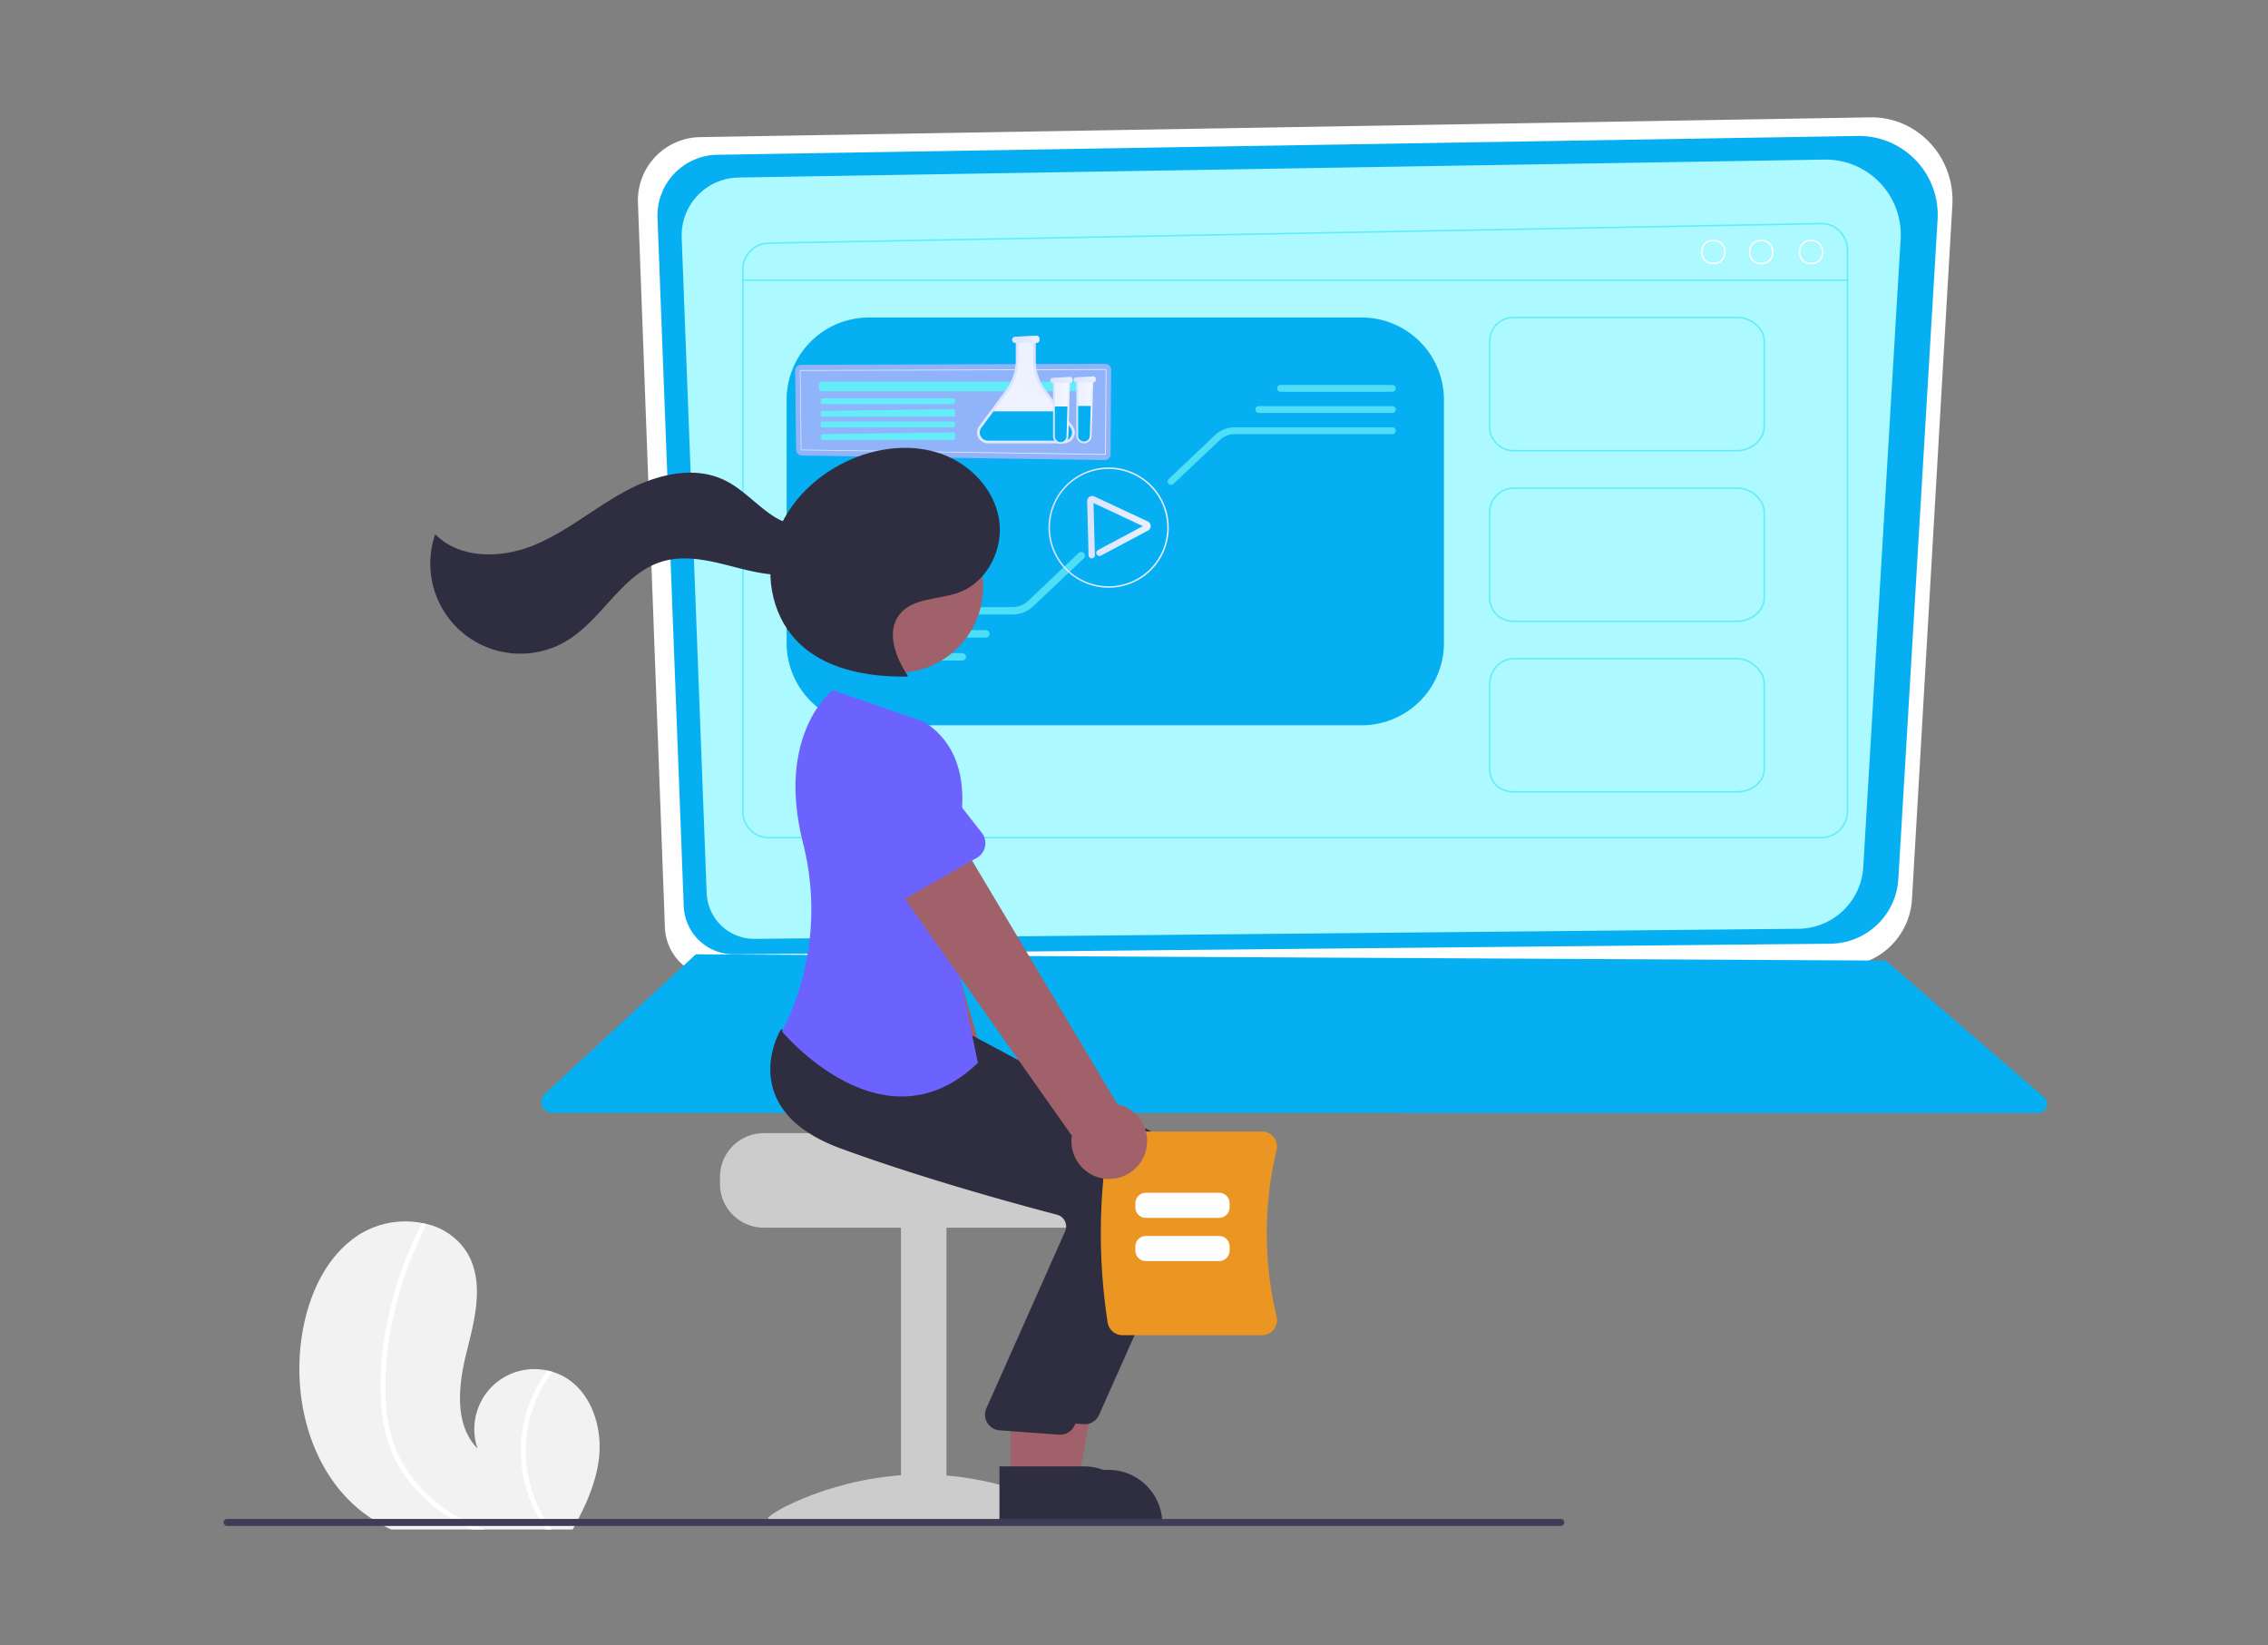 <svg xmlns="http://www.w3.org/2000/svg" xmlns:xlink="http://www.w3.org/1999/xlink" width="710" height="515" viewBox="0 0 710 515">
  <rect x="0" y="0" width="710" height="515" fill="#808080" stroke="none"/>
  <defs>
    <linearGradient id="linear-gradient" y1="0.5" x2="1" y2="0.5" gradientUnits="objectBoundingBox">
      <stop offset="0" stop-color="#dae3fe"/>
      <stop offset="1" stop-color="#e9effd"/>
    </linearGradient>
    <linearGradient id="linear-gradient-2" x1="0.785" y1="0.012" x2="-0.008" y2="2.477" xlink:href="#linear-gradient"/>
  </defs>
  <g id="student-need" transform="translate(-242 -4143)">
    <rect id="Rectangle_2616" data-name="Rectangle 2616" width="710" height="515" transform="translate(242 4143)" fill="none"/>
    <g id="Group_7592" data-name="Group 7592" transform="translate(-13.891 -12.65)">
      <g id="Group_7084" data-name="Group 7084" transform="translate(425.34 4192.375)">
        <path id="Path_28608" data-name="Path 28608" d="M334.173,1282.348,286.908,1326a3.461,3.461,0,0,0,2.348,6l465.188.01a2.778,2.778,0,0,0,1.815-4.881l-49.6-42.814Z" transform="translate(-285.787 -1013.112)" fill="none"/>
        <g id="Group_7016" data-name="Group 7016" transform="translate(30.253 0)">
          <path id="Path_28442" data-name="Path 28442" d="M427.851,224.737l366.543-6.194c14.757-.249,26.6,12.408,25.725,27.489L807.5,463A22.348,22.348,0,0,1,785.64,484.29L433.3,487.775a16.252,16.252,0,0,1-16.224-15.833L408.65,245.5A19.8,19.8,0,0,1,427.851,224.737Z" transform="translate(-408.635 -218.539)" fill="#fefefe"/>
          <path id="Path_28443" data-name="Path 28443" d="M433.5,267.853a19.028,19.028,0,0,1,18.7-19.75l356.976-5.893a24.689,24.689,0,0,1,25.053,26.153L821.943,474.787a21.537,21.537,0,0,1-21.291,20.257l-343.14,3.315a15.661,15.661,0,0,1-15.8-15.064Z" transform="translate(-427.367 -236.378)" fill="#05aff2"/>
          <path id="Path_28444" data-name="Path 28444" d="M464.238,296.663a18.119,18.119,0,0,1,17.807-18.806l339.926-5.612a23.51,23.51,0,0,1,23.857,24.9l-11.7,196.564A20.508,20.508,0,0,1,813.853,513L487.1,516.159a14.913,14.913,0,0,1-15.046-14.344Z" transform="translate(-450.535 -259.017)" fill="#acf9ff"/>
          <g id="Group_7015" data-name="Group 7015" transform="translate(32.642 33.021)">
            <g id="Group_7002" data-name="Group 7002">
              <path id="Path_28445" data-name="Path 28445" d="M879.072,545.3H549.324a8.3,8.3,0,0,1-8.143-8.619V367.332a8.359,8.359,0,0,1,8.091-8.574l0,.235,0-.235,329.7-6.133a8.107,8.107,0,0,1,5.951,2.458,8.754,8.754,0,0,1,2.5,6.116V536.677A8.5,8.5,0,0,1,879.072,545.3Zm.053-192.2h-.143l-329.7,6.133a7.892,7.892,0,0,0-7.629,8.1V536.677a7.836,7.836,0,0,0,7.672,8.148H879.072a8.028,8.028,0,0,0,7.884-8.148V361.2a8.281,8.281,0,0,0-2.365-5.785A7.645,7.645,0,0,0,879.126,353.094Z" transform="translate(-541.181 -352.624)" fill="#63edf8"/>
            </g>
            <path id="Rectangle_2424" data-name="Rectangle 2424" d="M25.75,0H180.022a25.75,25.75,0,0,1,25.75,25.75v76.13a25.75,25.75,0,0,1-25.75,25.75H25.751A25.751,25.751,0,0,1,0,101.88V25.75A25.75,25.75,0,0,1,25.75,0Z" transform="translate(13.91 29.642)" fill="#05aff2"/>
            <g id="Group_7006" data-name="Group 7006" transform="translate(233.773 29.407)">
              <g id="Group_7003" data-name="Group 7003">
                <path id="Path_28446" data-name="Path 28446" d="M1568.166,514.182h-69.933a7.726,7.726,0,0,1-7.788-7.831V479.74a7.664,7.664,0,0,1,7.788-7.7h69.933c4.638,0,8.705,3.6,8.705,7.7v26.611C1576.872,510.523,1572.8,514.182,1568.166,514.182Zm-69.933-41.675a7.117,7.117,0,0,0-7.317,7.234v26.611a7.261,7.261,0,0,0,7.317,7.36h69.933c4.31,0,8.235-3.508,8.235-7.36V479.74c0-3.854-3.848-7.234-8.235-7.234Z" transform="translate(-1490.446 -472.036)" fill="#63edf8"/>
              </g>
              <g id="Group_7004" data-name="Group 7004" transform="translate(0 53.396)">
                <path id="Path_28447" data-name="Path 28447" d="M1568.166,731h-69.933a7.522,7.522,0,0,1-7.788-7.589V696.8a7.8,7.8,0,0,1,7.788-7.946h69.933c4.556,0,8.705,3.787,8.705,7.946v26.611C1576.872,727.529,1572.885,731,1568.166,731Zm-69.933-41.675a7.33,7.33,0,0,0-7.317,7.475v26.611a7.062,7.062,0,0,0,7.317,7.119h69.933c4.387,0,8.235-3.327,8.235-7.119V696.8c0-3.912-3.925-7.475-8.235-7.475Z" transform="translate(-1490.446 -688.859)" fill="#63edf8"/>
              </g>
              <g id="Group_7005" data-name="Group 7005" transform="translate(0 106.793)">
                <path id="Path_28448" data-name="Path 28448" d="M1568.166,947.829h-69.933c-4.512,0-7.788-3.091-7.788-7.349V913.869c0-3.937,2.977-8.186,7.788-8.186h69.933c4.475,0,8.705,3.978,8.705,8.186V940.48C1576.872,944.532,1572.967,947.829,1568.166,947.829Zm-69.933-41.675c-4.52,0-7.317,4.005-7.317,7.716V940.48c0,3.986,3.077,6.878,7.317,6.878h69.933c4.464,0,8.235-3.15,8.235-6.878V913.869c0-3.966-4-7.716-8.235-7.716Z" transform="translate(-1490.446 -905.683)" fill="#63edf8"/>
              </g>
            </g>
            <path id="Path_28449" data-name="Path 28449" d="M887.191,424.911H541.416a.235.235,0,0,1,0-.471H887.191a.235.235,0,0,1,0,.471Z" transform="translate(-541.181 -406.754)" fill="#63edf8"/>
            <path id="Path_28450" data-name="Path 28450" d="M1764.252,381.834h-.564a3.539,3.539,0,0,1-3.535-3.535v-.563a3.539,3.539,0,0,1,3.535-3.535h.564a3.539,3.539,0,0,1,3.535,3.535v.563A3.539,3.539,0,0,1,1764.252,381.834Zm-.564-7.163a3.068,3.068,0,0,0-3.064,3.065v.563a3.068,3.068,0,0,0,3.064,3.065h.564a3.068,3.068,0,0,0,3.064-3.065v-.563a3.068,3.068,0,0,0-3.064-3.065Z" transform="translate(-1459.96 -368.887)" fill="#fff"/>
            <path id="Path_28451" data-name="Path 28451" d="M1825.068,381.834h-.564a3.539,3.539,0,0,1-3.535-3.535v-.563a3.539,3.539,0,0,1,3.535-3.535h.564a3.539,3.539,0,0,1,3.535,3.535v.563A3.539,3.539,0,0,1,1825.068,381.834Zm-.564-7.163a3.068,3.068,0,0,0-3.064,3.065v.563a3.068,3.068,0,0,0,3.064,3.065h.564a3.068,3.068,0,0,0,3.064-3.065v-.563a3.068,3.068,0,0,0-3.064-3.065Z" transform="translate(-1505.8 -368.887)" fill="#fff"/>
            <path id="Path_28452" data-name="Path 28452" d="M1888.528,381.834h-.563a3.539,3.539,0,0,1-3.535-3.535v-.563a3.539,3.539,0,0,1,3.535-3.535h.563a3.539,3.539,0,0,1,3.535,3.535v.563A3.539,3.539,0,0,1,1888.528,381.834Zm-.563-7.163a3.068,3.068,0,0,0-3.064,3.065v.563a3.068,3.068,0,0,0,3.064,3.065h.563a3.068,3.068,0,0,0,3.064-3.065v-.563a3.068,3.068,0,0,0-3.064-3.065Z" transform="translate(-1553.632 -368.887)" fill="#fff"/>
            <g id="Group_7007" data-name="Group 7007" transform="translate(133.197 50.745)" opacity="0.78">
              <path id="Path_28453" data-name="Path 28453" d="M1083.112,630.516a1.066,1.066,0,0,0,.735-.293l14.506-13.741A6.737,6.737,0,0,1,1103,614.63h49.374a1.068,1.068,0,0,0,0-2.137H1103a8.863,8.863,0,0,0-6.12,2.439l-14.506,13.74a1.068,1.068,0,0,0,.735,1.844Z" transform="translate(-1082.043 -599.241)" fill="#63edf8"/>
              <path id="Path_28454" data-name="Path 28454" d="M1194.669,587.724h41.793a1.068,1.068,0,0,0,0-2.137h-41.793a1.068,1.068,0,1,0,0,2.137Z" transform="translate(-1166.128 -578.961)" fill="#63edf8"/>
              <path id="Path_28455" data-name="Path 28455" d="M1222.281,560.819h34.993a1.068,1.068,0,0,0,0-2.137h-34.993a1.068,1.068,0,0,0,0,2.137Z" transform="translate(-1186.94 -558.682)" fill="#63edf8"/>
            </g>
            <g id="Group_7008" data-name="Group 7008" transform="translate(29.715 103.02)" opacity="0.78">
              <path id="Path_28456" data-name="Path 28456" d="M738.269,770.95a1.157,1.157,0,0,0-.8.318L721.708,786.2a7.321,7.321,0,0,1-5.054,2.014H663a1.161,1.161,0,1,0,0,2.322h53.651a9.634,9.634,0,0,0,6.651-2.65l15.763-14.931a1.161,1.161,0,0,0-.8-2Z" transform="translate(-661.842 -770.95)" fill="#63edf8"/>
              <path id="Path_28457" data-name="Path 28457" d="M708.416,870.283H663a1.161,1.161,0,1,0,0,2.322h45.413a1.161,1.161,0,1,0,0-2.322Z" transform="translate(-661.842 -845.821)" fill="#63edf8"/>
              <path id="Path_28458" data-name="Path 28458" d="M701.027,899.519H663a1.161,1.161,0,0,0,0,2.322h38.024a1.161,1.161,0,0,0,0-2.322Z" transform="translate(-661.842 -867.857)" fill="#63edf8"/>
            </g>
            <g id="Group_7013" data-name="Group 7013" transform="translate(16.586 35.293)">
              <path id="Path_28459" data-name="Path 28459" d="M610.262,532.12l95.43-.319a1.855,1.855,0,0,1,1.754,1.964L707.267,560a1.845,1.845,0,0,1-1.795,1.933l-94.97-1.412a1.859,1.859,0,0,1-1.69-1.924l-.281-24.5A1.859,1.859,0,0,1,610.262,532.12Z" transform="translate(-608.531 -522.968)" fill="#91b3fa"/>
              <path id="Path_28460" data-name="Path 28460" d="M710,565.337l-94.98-1.412a.289.289,0,0,1-.27-.295l-.281-24.5a.3.3,0,0,1,.076-.208.265.265,0,0,1,.2-.094l95.43-.319a.266.266,0,0,1,.2.093.306.306,0,0,1,.077.208l-.179,26.235A.29.29,0,0,1,710,565.337Zm-94.974-1.647,94.976,1.412c.018,0,.041-.027.041-.063l.179-26.234a.071.071,0,0,0-.017-.05.032.032,0,0,0-.028-.013l-95.429.319a.031.031,0,0,0-.026.014.069.069,0,0,0-.017.05l.281,24.5c0,.036.022.061.042.062Z" transform="translate(-613.01 -528.021)" fill="url(#linear-gradient)"/>
              <path id="Path_28461" data-name="Path 28461" d="M638.494,555.873h0c0,.846.407,1.532.909,1.532h82.339c.5,0,.909-.686.909-1.532h0c0-.846-.407-1.532-.909-1.532H639.4C638.9,554.341,638.494,555.027,638.494,555.873Z" transform="translate(-631.115 -539.958)" fill="#63edf8"/>
              <path id="Path_28462" data-name="Path 28462" d="M641.3,575.633h41.322c.218,0,.4.411.4.919h0c0,.507-.177.919-.4.919H641.3c-.218,0-.4-.411-.4-.919h0C640.906,576.044,641.083,575.633,641.3,575.633Z" transform="translate(-632.933 -556.006)" fill="#63edf8"/>
              <path id="Path_28463" data-name="Path 28463" d="M640.906,590.8h0c0,.507.177.917.394.917h41.324c.218,0,.394-.411.394-.917v-.567c0-.515-.182-.929-.4-.917l-41.324.567C641.077,589.892,640.906,590.3,640.906,590.8Z" transform="translate(-632.933 -566.317)" fill="#63edf8"/>
              <path id="Path_28464" data-name="Path 28464" d="M641.3,605.223h41.322c.218,0,.4.411.4.919h0c0,.508-.177.919-.4.919H641.3c-.218,0-.4-.411-.4-.919h0C640.906,605.634,641.083,605.223,641.3,605.223Z" transform="translate(-632.933 -578.309)" fill="#63edf8"/>
              <path id="Path_28465" data-name="Path 28465" d="M640.906,620.387h0c0,.507.177.917.394.917h41.324c.218,0,.394-.411.394-.917v-.567c0-.515-.182-.929-.4-.917l-41.324.567C641.077,619.482,640.906,619.889,640.906,620.387Z" transform="translate(-632.933 -588.62)" fill="#63edf8"/>
              <g id="Group_7012" data-name="Group 7012" transform="translate(56.942)">
                <g id="Group_7009" data-name="Group 7009">
                  <path id="Path_28466" data-name="Path 28466" d="M858.149,507.14l-.012-6.9H851.86l.012,6.48a16.19,16.19,0,0,1-3.187,9.645l-8.269,11.147a3.379,3.379,0,0,0-.665,2.013v0a3.38,3.38,0,0,0,3.38,3.379h23.827a3.38,3.38,0,0,0,3.38-3.379h0a3.381,3.381,0,0,0-.67-2.021L861.1,516.027A14.864,14.864,0,0,1,858.149,507.14Z" transform="translate(-839.751 -499.183)" fill="url(#linear-gradient-2)"/>
                  <path id="Path_28467" data-name="Path 28467" d="M845.717,534.655a2.538,2.538,0,0,1-2.036-4.05l8.269-11.147A17.15,17.15,0,0,0,855.3,509.31l-.01-5.635h4.587l.01,6.052a15.812,15.812,0,0,0,3.117,9.391l8.567,11.486a2.535,2.535,0,0,1-2.032,4.05Z" transform="translate(-842.337 -501.769)" fill="#fff" opacity="0.5"/>
                  <path id="Path_28468" data-name="Path 28468" d="M891.871,498.236H885.23a.972.972,0,0,1-.972-.971h0a.972.972,0,0,1,.92-.97l6.642-.357a.972.972,0,0,1,1.024.97v.357A.971.971,0,0,1,891.871,498.236Z" transform="translate(-873.297 -495.935)" fill="url(#linear-gradient)"/>
                  <path id="Path_28469" data-name="Path 28469" d="M843.681,597.328a2.538,2.538,0,0,0,2.036,4.05h23.827a2.535,2.535,0,0,0,2.032-4.05l-3.826-5.13H847.487Z" transform="translate(-842.337 -568.492)" fill="#05aff2"/>
                </g>
                <g id="Group_7010" data-name="Group 7010" transform="translate(30.221 12.759)">
                  <path id="Path_28470" data-name="Path 28470" d="M968.354,573.159h0a2.393,2.393,0,0,1-2.393-2.393V553.641h5.309l-.523,17.125A2.393,2.393,0,0,1,968.354,573.159Z" transform="translate(-965.101 -552.189)" fill="url(#linear-gradient)"/>
                  <path id="Path_28471" data-name="Path 28471" d="M970.07,572.6a1.834,1.834,0,0,1-1.832-1.832V553.641h4.17l-.506,17.117v.009A1.834,1.834,0,0,1,970.07,572.6Z" transform="translate(-966.817 -552.189)" fill="#fff" opacity="0.49"/>
                  <path id="Path_28472" data-name="Path 28472" d="M968.636,549.608h-5.381a.787.787,0,0,1-.787-.787h0a.787.787,0,0,1,.745-.786l5.38-.289a.787.787,0,0,1,.829.786v.289A.787.787,0,0,1,968.636,549.608Z" transform="translate(-962.468 -547.744)" fill="url(#linear-gradient)"/>
                  <path id="Path_28473" data-name="Path 28473" d="M968.238,585.374v9.31a1.832,1.832,0,1,0,3.664,0v-.009l.275-9.3Z" transform="translate(-966.817 -576.107)" fill="#05aff2"/>
                </g>
                <g id="Group_7011" data-name="Group 7011" transform="translate(22.925 12.93)">
                  <path id="Path_28474" data-name="Path 28474" d="M938.727,573.852h0a2.393,2.393,0,0,1-2.393-2.393V554.334h5.31l-.524,17.125A2.393,2.393,0,0,1,938.727,573.852Z" transform="translate(-935.474 -552.882)" fill="url(#linear-gradient)"/>
                  <path id="Path_28475" data-name="Path 28475" d="M940.443,573.291a1.834,1.834,0,0,1-1.832-1.832V554.334h4.17l-.506,17.117v.009A1.834,1.834,0,0,1,940.443,573.291Z" transform="translate(-937.19 -552.882)" fill="#fff" opacity="0.49"/>
                  <path id="Path_28476" data-name="Path 28476" d="M939.01,550.3h-5.38a.787.787,0,0,1-.787-.787h0a.787.787,0,0,1,.745-.786l5.381-.289a.787.787,0,0,1,.829.786v.289A.787.787,0,0,1,939.01,550.3Z" transform="translate(-932.842 -548.437)" fill="url(#linear-gradient)"/>
                  <path id="Path_28477" data-name="Path 28477" d="M938.611,586.067v9.31a1.832,1.832,0,0,0,3.664,0v-.009l.275-9.3Z" transform="translate(-937.19 -576.8)" fill="#05aff2"/>
                </g>
              </g>
            </g>
            <g id="Group_7014" data-name="Group 7014" transform="translate(95.88 76.565)">
              <path id="Path_28478" data-name="Path 28478" d="M949.353,701.183a18.828,18.828,0,1,1,18.818-18.838v.02A18.839,18.839,0,0,1,949.353,701.183Zm0-37.186A18.358,18.358,0,1,0,967.7,682.365v-.02A18.368,18.368,0,0,0,949.353,664Z" transform="translate(-930.515 -663.527)" fill="url(#linear-gradient)"/>
              <path id="Path_28479" data-name="Path 28479" d="M981.1,719.309a.992.992,0,0,1-.991-.965l-.453-16.914a1.6,1.6,0,0,1,2.273-1.49l16.708,7.815a1.6,1.6,0,0,1,.075,2.856l-14.749,7.863a.992.992,0,0,1-.933-1.75l14.067-7.5L981.656,702l.436,16.289a.992.992,0,0,1-.965,1.018Z" transform="translate(-967.554 -690.858)" fill="url(#linear-gradient)"/>
            </g>
          </g>
        </g>
        <path id="Path_28480" data-name="Path 28480" d="M334.173,1282.348,286.908,1326a3.461,3.461,0,0,0,2.348,6l465.188.01a2.778,2.778,0,0,0,1.815-4.881l-49.6-42.814Z" transform="translate(-285.788 -1020.367)" fill="#05aff2"/>
      </g>
      <g id="undraw_Brainstorming_re_1lmw" transform="translate(326 4295.825)">
        <path id="Path_28611" data-name="Path 28611" d="M447.979,630.3c-.908,7.135-3.8,13.776-7.223,20.17-.309.591-.626,1.182-.953,1.764h-56.85c-1.164-.538-2.311-1.129-3.431-1.764a48.805,48.805,0,0,1-4.312-2.76c-16.766-12.074-23.222-34.907-20.3-55.359,1.808-12.718,7.382-25.691,18.247-32.535a27.4,27.4,0,0,1,19.7-3.448c.168.026.344.071.52.106A20.324,20.324,0,0,1,407,566.038c5.177,9.2,2.1,20.593-.45,30.833s-3.916,22.5,3.457,30.048a18.793,18.793,0,0,1,21.846-24.43c.538.115,1.059.247,1.579.406a17.14,17.14,0,0,1,3.6,1.5C445.714,609.244,449.232,620.427,447.979,630.3Z" transform="translate(-330.62 -313.685)" fill="#f2f2f2"/>
        <path id="Path_28612" data-name="Path 28612" d="M405.882,650.419q2.1.966,4.277,1.764H406.12c-1.226-.547-2.434-1.129-3.625-1.764a50.044,50.044,0,0,1-15.24-12.144,40.621,40.621,0,0,1-6.279-10.266,46.547,46.547,0,0,1-3.219-13.141,93.322,93.322,0,0,1,1.852-27.861,115.929,115.929,0,0,1,9.084-27.252c.494-1.041,1.014-2.073,1.543-3.1a.589.589,0,0,1,.406-.344.659.659,0,0,1,.52.106.818.818,0,0,1,.327,1.085,114.378,114.378,0,0,0-9.639,26.273,100.852,100.852,0,0,0-2.866,27.34c.379,8.537,2.61,16.942,7.682,23.927a48.329,48.329,0,0,0,18.071,14.834C405.115,650.067,405.494,650.243,405.882,650.419Z" transform="translate(-328.403 -313.639)" fill="#fff"/>
        <path id="Path_28613" data-name="Path 28613" d="M426.014,646.4c.388.6.8,1.191,1.252,1.764h-1.878c-.415-.573-.8-1.164-1.182-1.764a43.434,43.434,0,0,1-5.988-15.152,42.282,42.282,0,0,1,3.651-26.308,43.221,43.221,0,0,1,3.933-6.518c.538.115,1.058.247,1.579.406a41.55,41.55,0,0,0-7.752,17.78,40.914,40.914,0,0,0,3.607,24.977,38.991,38.991,0,0,0,2.779,4.816Z" transform="translate(-324.573 -309.615)" fill="#fff"/>
        <path id="Path_28625" data-name="Path 28625" d="M474.415,544.3v2.191a13.706,13.706,0,0,0,13.694,13.694h98.6A13.7,13.7,0,0,0,600.4,546.493V544.3a13.6,13.6,0,0,0-3.178-8.764,14.087,14.087,0,0,0-2.311-2.191s-54.208-1.227-54.208-2.739h-52.6A13.713,13.713,0,0,0,474.415,544.3Z" transform="translate(-319.137 -316.094)" fill="#ccc"/>
        <rect id="Rectangle_2439" data-name="Rectangle 2439" width="14.242" height="92.026" transform="translate(211.944 243.549)" fill="#ccc"/>
        <path id="Path_28626" data-name="Path 28626" d="M584.547,641.852c0,1.539-21.582.6-48.2.6s-48.2.944-48.2-.6,21.582-13.742,48.2-13.742S584.547,640.313,584.547,641.852Z" transform="translate(-317.825 -306.778)" fill="#ccc"/>
        <path id="Path_28627" data-name="Path 28627" d="M563.267,551.913a11.769,11.769,0,0,0-4.171-17.558L528.911,431.5l-22.986,11.258,36.9,97.564a11.833,11.833,0,0,0,20.443,11.592Z" transform="translate(-316.126 -325.563)" fill="#a0616a"/>
        <path id="Path_28628" data-name="Path 28628" d="M536.284,450.871l-25.726,6.964a5.277,5.277,0,0,1-6.62-4.476l-3.109-26.389a14.656,14.656,0,1,1,28.315-7.576l10.6,24.273a5.277,5.277,0,0,1-3.458,7.2Z" transform="translate(-316.661 -327.759)" fill="#6c63ff"/>
        <path id="Path_28629" data-name="Path 28629" d="M231.724,377.667h13.43l6.39-34.834H231.722Z" transform="translate(22.141 -53.379)" fill="#a0616a"/>
        <path id="Path_28630" data-name="Path 28630" d="M561.276,626.805h26.452a16.856,16.856,0,0,1,16.856,16.857v.548l-43.308,0Z" transform="translate(-310.837 -306.903)" fill="#2f2e41"/>
        <path id="Path_28631" data-name="Path 28631" d="M586.548,624.819q-.235,0-.471-.022l-18.588-1.353a4.93,4.93,0,0,1-4.173-6.605l24.876-55.889a3.832,3.832,0,0,0-.215-3.066,3.78,3.78,0,0,0-2.422-1.928c-11.7-3.058-41.71-11.2-67.69-20.725-11.131-4.082-18.141-9.98-20.836-17.531-3.553-9.955,1.7-19.034,1.929-19.415l.176-.3,24.447,2.222,26.5,2.254,58.079,31.145a22.005,22.005,0,0,1,9.661,28.248L591.047,621.9A4.926,4.926,0,0,1,586.548,624.819Z" transform="translate(-317.093 -319.211)" fill="#2f2e41"/>
        <circle id="Ellipse_626" data-name="Ellipse 626" cx="26.908" cy="26.908" r="26.908" transform="translate(183.83 16.608)" fill="#a0616a"/>
        <path id="Path_28632" data-name="Path 28632" d="M224.724,376.667h13.43l6.39-34.834H224.722Z" transform="translate(21.472 -53.474)" fill="#a0616a"/>
        <path id="Path_28633" data-name="Path 28633" d="M554.276,625.805h26.452a16.856,16.856,0,0,1,16.856,16.857v.548l-43.308,0Z" transform="translate(-311.506 -306.998)" fill="#2f2e41"/>
        <path id="Path_28634" data-name="Path 28634" d="M579.548,627.819q-.235,0-.471-.022l-18.588-1.353a4.93,4.93,0,0,1-4.173-6.605l24.876-55.889a3.832,3.832,0,0,0-.215-3.066,3.78,3.78,0,0,0-2.422-1.928c-11.7-3.058-41.71-11.2-67.69-20.726-11.131-4.082-18.141-9.98-20.836-17.531-3.553-9.955,1.7-19.034,1.929-19.415l.176-.3,24.447,2.222,26.5,2.254,58.079,31.145a22.005,22.005,0,0,1,9.661,28.248L584.047,624.9A4.926,4.926,0,0,1,579.548,627.819Z" transform="translate(-317.762 -318.924)" fill="#2f2e41"/>
        <path id="Path_28635" data-name="Path 28635" d="M536.482,413.871,508,404.011s-17.882,13.738-9.291,47.819a84.37,84.37,0,0,1-3.725,52.937,54.524,54.524,0,0,1-2.869,6.06s31.771,38.344,61.351,9.86l-11.5-55.325S560.036,428.661,536.482,413.871Z" transform="translate(-317.446 -328.19)" fill="#6c63ff"/>
        <path id="Path_28636" data-name="Path 28636" d="M531.84,406.141c-3.83-5.732-6.852-13.681-2.635-19.135,4.162-5.384,12.371-4.591,18.745-6.973,8.878-3.318,14.027-13.748,12.422-23.089s-9.1-17.084-18.037-20.253-19.006-2.138-27.754,1.511c-10.769,4.491-20.006,13.18-23.88,24.186s-1.8,24.22,6.233,32.68c8.615,9.069,22.136,11.486,34.644,11.34" transform="translate(-317.761 -334.803)" fill="#2f2e41"/>
        <path id="Path_28637" data-name="Path 28637" d="M516.094,356.566c-4.826,3.928-12.188,2.184-17.368-1.264s-9.383-8.357-14.988-11.06c-9.881-4.766-21.827-1.6-31.444,3.681s-18.141,12.571-28.3,16.714-23.12,4.347-30.812-3.475A28.191,28.191,0,0,0,434.5,394.435c11.13-6.78,17.278-20.995,29.762-24.737,6.908-2.071,14.326-.4,21.307,1.4s14.262,3.758,21.307,2.22,13.636-7.869,12.74-15.025Z" transform="translate(-327.046 -334.124)" fill="#2f2e41"/>
        <path id="Path_28638" data-name="Path 28638" d="M585.38,589.929a183.512,183.512,0,0,1,0-55.846,4.714,4.714,0,0,1,4.642-3.95H633.7a4.653,4.653,0,0,1,3.676,1.782,4.732,4.732,0,0,1,.885,4.058,112.106,112.106,0,0,0,0,52.066,4.73,4.73,0,0,1-.884,4.059,4.652,4.652,0,0,1-3.676,1.782H590.022a4.713,4.713,0,0,1-4.642-3.95Z" transform="translate(-308.738 -316.139)" fill="#eb9623"/>
        <path id="Path_28639" data-name="Path 28639" d="M619.319,555.494H596.4a3.29,3.29,0,0,1-3.287-3.287v-1.284a3.29,3.29,0,0,1,3.287-3.287h22.923a3.29,3.29,0,0,1,3.287,3.287v1.284a3.29,3.29,0,0,1-3.287,3.287Z" transform="translate(-307.795 -314.467)" fill="#fff"/>
        <path id="Path_28640" data-name="Path 28640" d="M619.319,567.839H596.4a3.29,3.29,0,0,1-3.287-3.287v-1.284a3.29,3.29,0,0,1,3.287-3.287h22.923a3.29,3.29,0,0,1,3.287,3.287v1.284a3.29,3.29,0,0,1-3.287,3.287Z" transform="translate(-307.795 -313.287)" fill="#fff"/>
        <path id="Path_28641" data-name="Path 28641" d="M602.9,546.331a11.769,11.769,0,0,0-8.425-15.959L539.549,438.32,520.1,454.963l60.1,85.251a11.833,11.833,0,0,0,22.691,6.117Z" transform="translate(-314.771 -324.912)" fill="#a0616a"/>
        <path id="Path_28642" data-name="Path 28642" d="M551.494,455.095l-23.171,13.171a5.277,5.277,0,0,1-7.528-2.68l-9.6-24.775a14.656,14.656,0,1,1,25.524-14.41l16.326,20.855a5.277,5.277,0,0,1-1.548,7.839Z" transform="translate(-315.804 -326.763)" fill="#6c63ff"/>
        <path id="Path_28643" data-name="Path 28643" d="M752.274,641.917a1.092,1.092,0,0,1-1.1,1.1h-417.4a1.1,1.1,0,1,1,0-2.191h417.4a1.092,1.092,0,0,1,1.1,1.1Z" transform="translate(-332.679 -305.563)" fill="#3f3d56"/>
      </g>
    </g>
  </g>
</svg>
